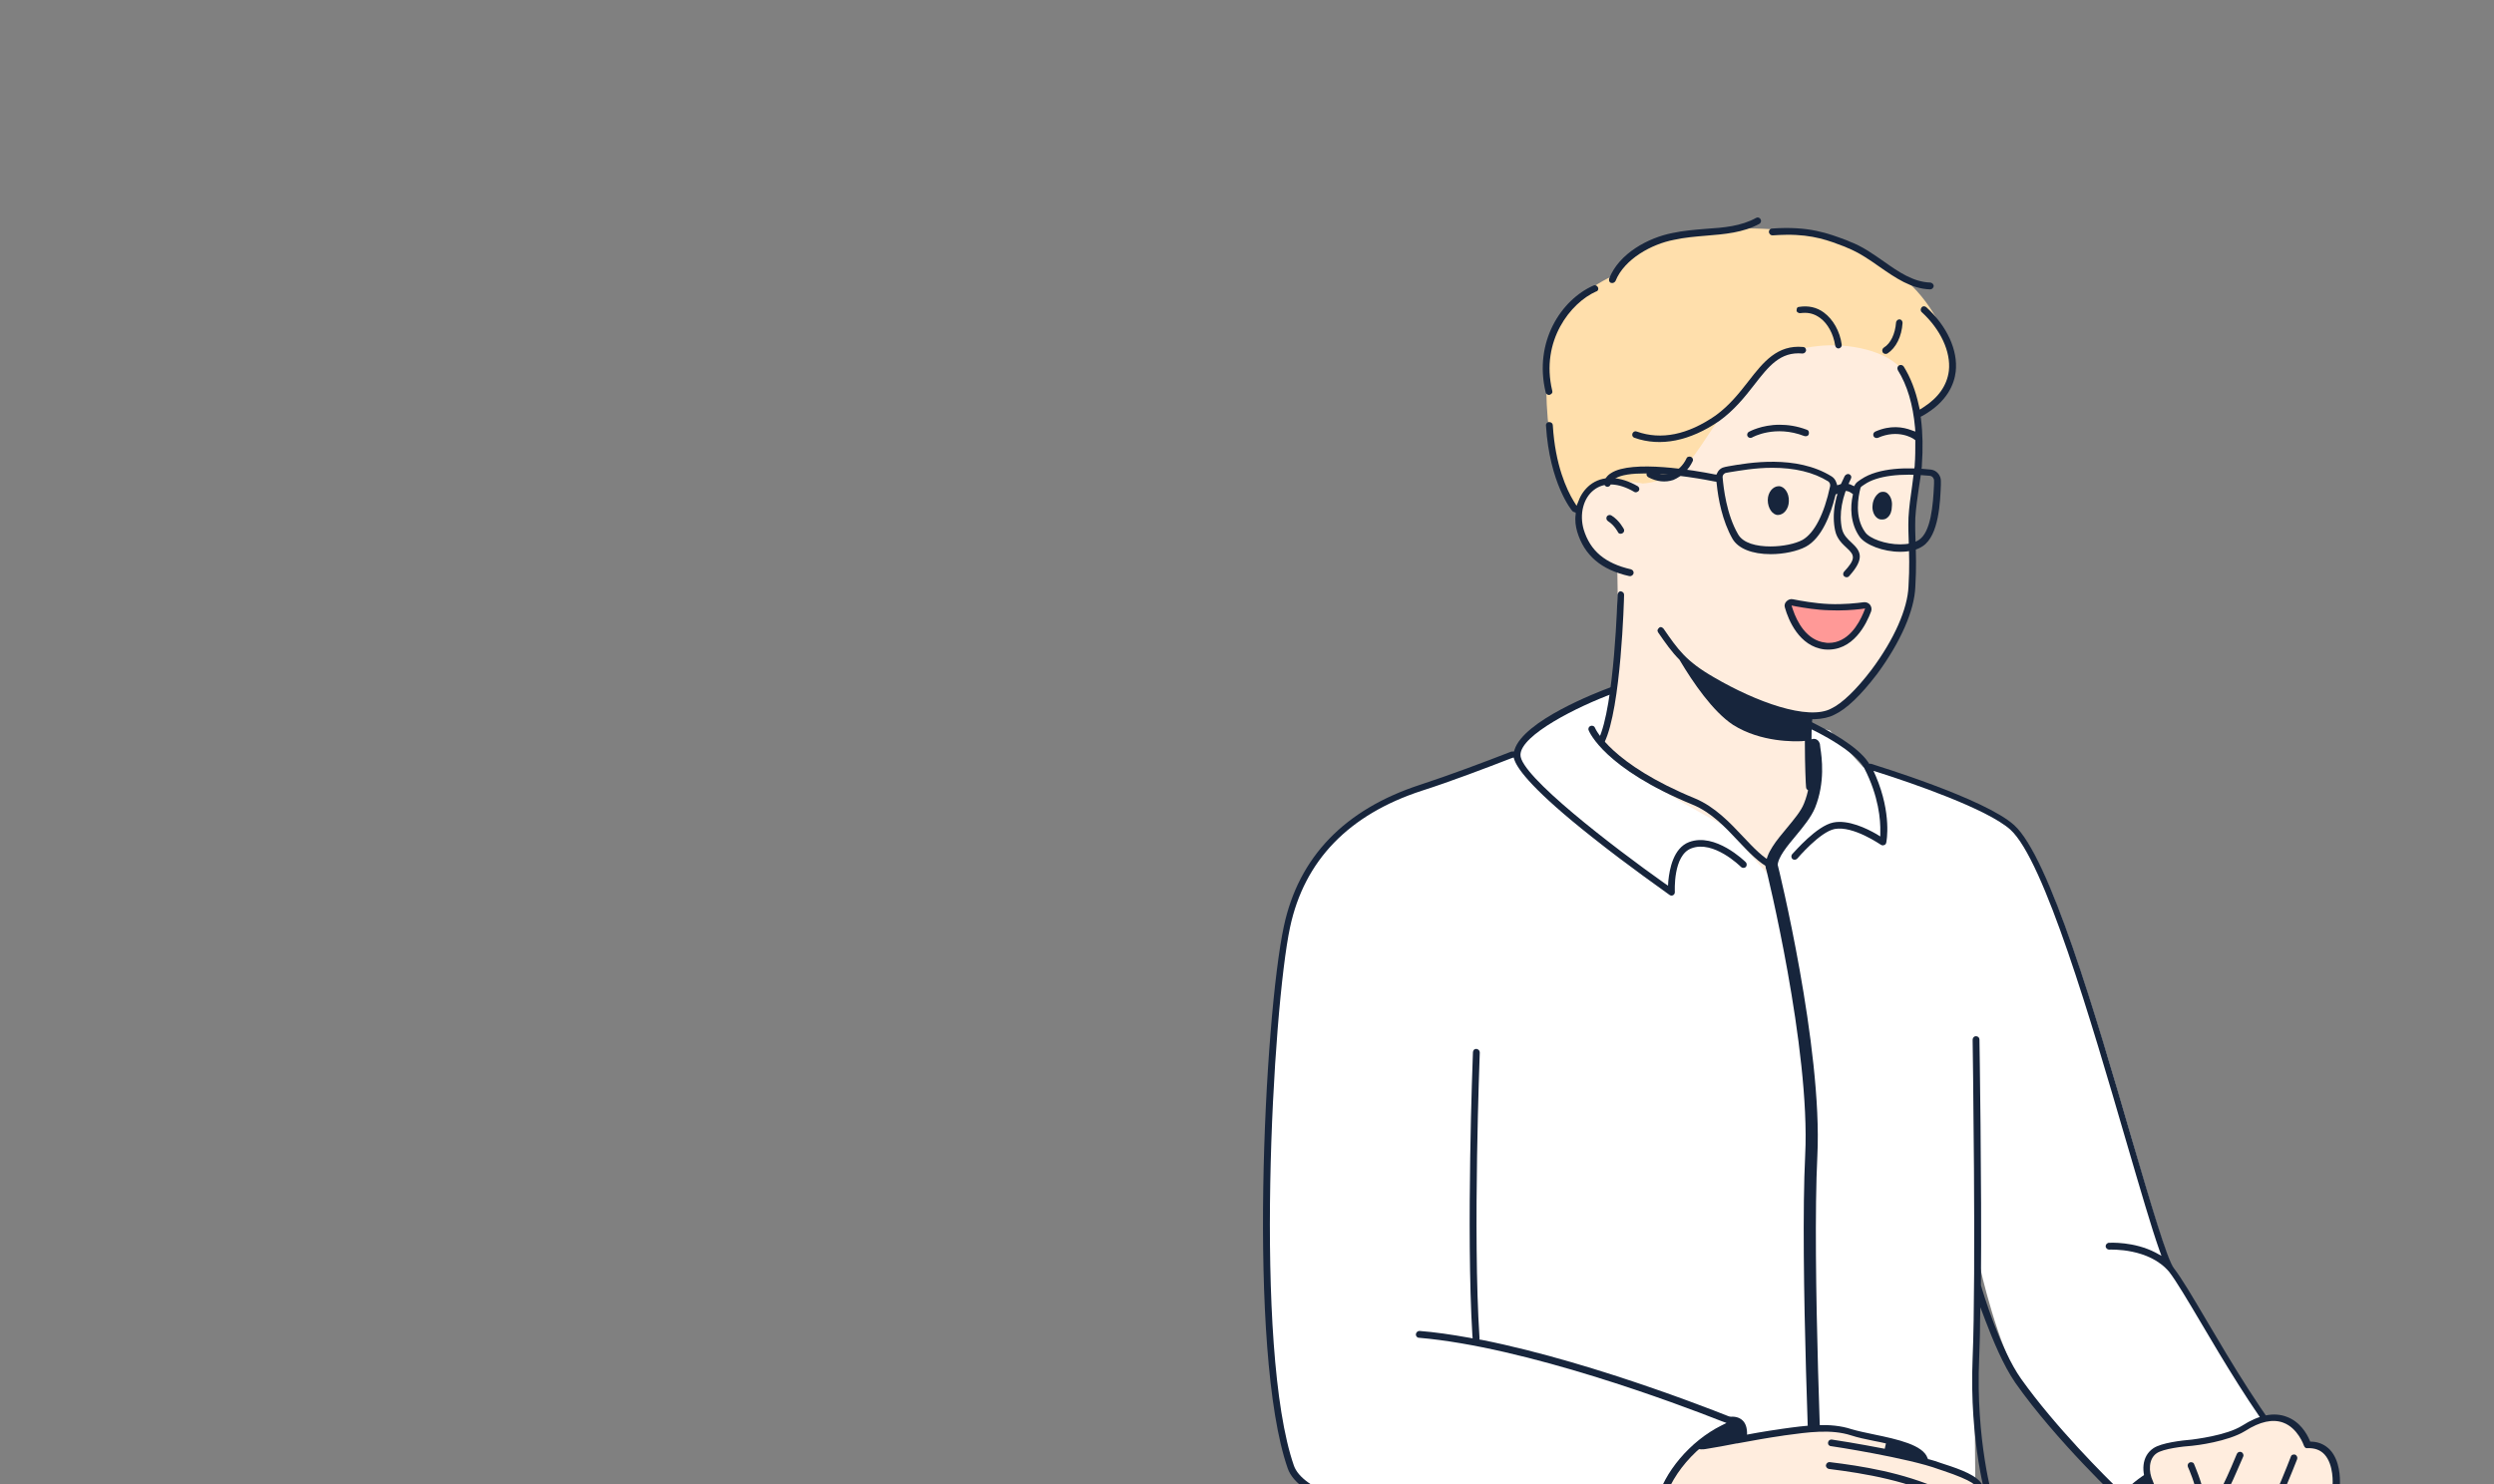 <?xml version="1.0" encoding="utf-8"?>
<!-- Generator: Adobe Illustrator 28.3.0, SVG Export Plug-In . SVG Version: 6.00 Build 0)  -->
<svg version="1.1" id="圖層_1" xmlns="http://www.w3.org/2000/svg" xmlns:xlink="http://www.w3.org/1999/xlink" x="0px" y="0px"
	 width="840px" height="500px" viewBox="0 0 840 500" style="enable-background:new 0 0 840 500;" xml:space="preserve">
<rect x="0" y="0" width="840" height="500" fill="#808080" stroke="none"/>
<style type="text/css">
	.st0{fill:#FFFFFF;}
	.st1{fill-rule:evenodd;clip-rule:evenodd;fill:#FFDFAC;}
	.st2{fill-rule:evenodd;clip-rule:evenodd;fill:#FFEDDE;}
	.st3{fill-rule:evenodd;clip-rule:evenodd;fill:#FF9997;}
	.st4{fill:#D3D3D3;}
	.st5{fill:#9E9E9E;}
	.st6{fill:#FFEDDE;}
	.st7{fill:#17253C;}
	.st8{fill-rule:evenodd;clip-rule:evenodd;fill:#85CEBA;}
	.st9{fill-rule:evenodd;clip-rule:evenodd;fill:#FFFFFF;}
	.st10{fill-rule:evenodd;clip-rule:evenodd;fill:#FFDDC0;}
	.st11{fill-rule:evenodd;clip-rule:evenodd;}
</style>
<g>
	<g>
		<g>
			<path class="st7" d="M730.2,491.1l3.2,19.8c0,0-14.5,3.8-17.4-2.3C712.8,501.8,730.2,491.1,730.2,491.1z"/>
			<path class="st0" d="M501.4,274.2l9.4-18.7c-0.4-10.7,20.8-20.1,39.5-24.5l66,15.1l11.2,12.3l11.4,3.5c0,0,28.4,115.6,26.9,135.3
				s-0.4,111.2-0.4,111.2l-205.6-7l35-215.2L501.4,274.2z"/>
			<path class="st0" d="M628.6,258.4c0,0,40.4,11.6,50.2,20.5c18.3,16.5,46.8,140.5,53.6,149.2s24.2,43.2,41.5,63.4
				c-21.4-5.9-47.1,0-58,13.4c0,0-21.5-20.2-35.3-39.7c-7.6-10.8-13.8-38.6-13.8-38.6L628.6,258.4z"/>
			<path class="st7" d="M582.6,500.3l-12.4-15.7c0,0,10.8-10.4,16.3-6.4C592.5,482.5,582.6,500.3,582.6,500.3z"/>
			<g>
				<path class="st1" d="M638.2,91.4c-9.9-7.1-19.2-11.1-31.3-13c-16.7-2.8-36.2-1.2-47.7,2.2c-10.2,3.1-14.6,11.8-14.6,11.8
					s-20.1,7.1-23.2,27.3c-1.2,8.4-0.6,24.5,1.9,34.1c3.4,13.3,9,18.9,9,18.9L637.9,142c0,0,24.2-4.3,19.2-22.3
					C655.2,111.2,649.3,99.4,638.2,91.4z"/>
				<path class="st2" d="M553.3,162.9c0,0-17-3.4-19.2,3.7c-0.9,3.1-3.1,10.2-0.9,14.9c3.1,6.5,11.5,10.2,11.5,10.2s1.5,42.7-5,57.9
					c-1.9,6.1,41.3,28.7,41.3,28.7l14.2,16l15.3-26.1l-2.4-26.6l8.7-1.2c0,0,3.7-1.5,9.3-7.1c4.6-5,11.1-13,14.6-20.7
					c4-9.3,4.3-16.7,4-23.5c-0.3-5.6-0.3-14.2-0.3-14.2l2.2-28.5c0,0,0.6-12.7-5.6-21.4c-5-6.8-18.3-9.6-28.8-8.4
					c-5.3,0.6-11.1,1.9-14.9,4.6c-5,3.4-7.7,9-13.6,14.6c-6.8,6.5-11.1,16.7-17,22C560.7,162.6,553.3,162.9,553.3,162.9z"/>
				<path class="st3" d="M616.1,204.5c-4.9-0.2-9.8-1.1-12.4-1.6c-0.9-0.2-1.6,0.6-1.4,1.5c1.1,3.9,4.5,12.3,12.3,13.2
					c8.9,0.9,13.1-8.1,14.5-12.1c0.3-0.8-0.4-1.7-1.3-1.6C625.4,204.3,620.9,204.7,616.1,204.5z"/>
				<g>
					<path class="st7" d="M531.2,179.1c2.4,8,8.1,12.9,17.6,15c0.6,0.1,1.2-0.3,1.4-0.9c0.1-0.6-0.2-1.2-0.9-1.4
						c-8.7-2-13.7-6.2-15.9-13.4c-1.5-5.2-0.1-10.6,3.4-13.3c3.4-2.7,8.3-2.5,13.6,0.6c0.3,0.2,0.6,0.2,0.9,0.1
						c0.3-0.1,0.5-0.3,0.7-0.5c0.3-0.5,0.1-1.2-0.4-1.5c-6.1-3.5-11.9-3.7-16.1-0.4c-1.6,1.3-3,3.1-3.8,5.3l-0.7,1.7l-1-1.6
						c-2.3-3.8-6.2-12.1-7-25.5c0-0.6-0.5-1.1-1.2-1.1c0,0,0,0-0.1,0c-0.6,0-1.1,0.6-1,1.2c1.2,19.4,8.6,28.5,8.9,28.8
						c0.1,0.1,0.3,0.2,0.5,0.3l0.6,0.2v0.6C530.4,175.4,530.7,177.3,531.2,179.1z"/>
					<path class="st7" d="M546.4,179.7c0.6-0.3,0.8-1,0.5-1.5c-0.1-0.1-1.4-2.8-4.1-4.5c-0.2-0.1-0.4-0.2-0.6-0.2
						c-0.4,0-0.8,0.2-1,0.5c-0.3,0.5-0.2,1.2,0.4,1.6c2.1,1.3,3.3,3.6,3.3,3.6C545.1,179.8,545.8,180,546.4,179.7z"/>
					<path class="st7" d="M540.4,250.1c5.6-11.5,6.6-48.2,6.6-49.7c0-0.3-0.1-0.6-0.3-0.8s-0.5-0.3-0.8-0.4l0,0l0,0
						c-0.3,0-0.5,0.1-0.7,0.3s-0.3,0.5-0.4,0.8c0,0.4-1,37.6-6.4,48.8c-0.1,0.3-0.2,0.6-0.1,0.9c0.1,0.3,0.3,0.5,0.6,0.6
						C539.4,250.9,540.1,250.7,540.4,250.1z"/>
					<path class="st7" d="M623.6,182.8c-1.3-1.2-2.7-2.5-3.2-4.6c-1.1-5,0-10.9,3-16.9c0.3-0.6,0.1-1.2-0.5-1.5
						c-0.2-0.1-0.3-0.1-0.5-0.1c-0.1,0-0.2,0-0.4,0.1c-0.3,0.1-0.5,0.3-0.7,0.6c-3.3,6.5-4.4,12.9-3.2,18.4c0.6,2.8,2.5,4.5,3.9,5.8
						c2.8,2.5,3,3.8-0.9,8c-0.2,0.2-0.3,0.5-0.3,0.8s0.1,0.6,0.4,0.8c0.4,0.4,1.2,0.4,1.6-0.1C628.3,188,626.6,185.6,623.6,182.8z"
						/>
					<path class="st7" d="M609.2,146.3c0.1-0.3,0.1-0.6,0-0.9c-0.1-0.3-0.3-0.5-0.6-0.6c-3.4-1.3-6.5-1.7-9.2-1.7
						c-6.1,0-10.2,2.3-10.4,2.4l0,0c-0.5,0.3-0.7,1-0.4,1.5s1,0.7,1.5,0.4c0.3-0.2,7.8-4.3,17.6-0.5c0.3,0.1,0.6,0.1,0.9,0
						C608.9,146.8,609.1,146.6,609.2,146.3z"/>
					<path class="st7" d="M538.2,96.8c-0.2-0.4-0.6-0.7-1-0.7c-0.2,0-0.3,0-0.5,0.1c-10.9,4.8-20.2,19-16.1,36
						c0.1,0.6,0.8,1,1.4,0.8c0.3-0.1,0.5-0.3,0.7-0.5c0.2-0.3,0.2-0.6,0.1-0.9c-4-16.8,6.2-29.6,14.8-33.4
						C538.2,98.1,538.5,97.4,538.2,96.8z"/>
					<path class="st7" d="M621.3,83.1l0.9,0.4c4,1.6,7.6,4.1,11,6.5c5.2,3.6,10.5,7.3,16.9,7.5l0,0c0.6,0,1.1-0.5,1.2-1.1
						c0-0.6-0.5-1.1-1.1-1.2c-5.8-0.2-10.6-3.5-15.7-7.1c-3.6-2.5-7.2-5.1-11.5-6.7l-0.9-0.4c-6.4-2.4-12.9-4.9-25.3-4
						c-0.6,0-1.1,0.6-1,1.2c0,0.3,0.2,0.6,0.4,0.8s0.5,0.3,0.8,0.3l0,0c1.7-0.1,3.2-0.2,4.7-0.2C610.7,79,616.1,81.1,621.3,83.1z"/>
					<path class="st7" d="M591.5,73.4c-5.1,2.8-10.8,3.3-17,3.7c-3.7,0.3-7.5,0.6-11.2,1.4c-8.2,1.6-18,6.9-21.3,15.3
						c-0.1,0.3-0.1,0.6,0,0.9c0.1,0.3,0.3,0.5,0.6,0.6c0.6,0.2,1.2-0.1,1.5-0.6c3-7.5,12.3-12.5,19.7-13.9c3.6-0.8,7.3-1.1,10.9-1.4
						c6.1-0.5,12.4-1,17.9-4c0.5-0.3,0.7-1,0.4-1.5C592.7,73.3,592,73.1,591.5,73.4z"/>
					<path class="st7" d="M658.7,125.2c0.8-7.2-2.9-15.3-9.9-21.7c-0.2-0.2-0.5-0.3-0.8-0.3s-0.6,0.1-0.8,0.4
						c-0.4,0.5-0.4,1.2,0.1,1.6c6.3,5.8,9.8,13.3,9.1,19.7c-0.6,4.9-3.5,9.1-8.7,12.4l-1.1,0.7l-0.3-1.3c-1.1-5.1-2.8-9.5-5.1-13.2
						c-0.2-0.3-0.4-0.4-0.7-0.5s-0.6,0-0.9,0.1c-0.3,0.2-0.4,0.4-0.5,0.7s0,0.6,0.1,0.9c3.2,5.1,5.1,11.6,5.8,19.3l0.1,1.4l-1.4-0.5
						c-2.7-1-6.9-1.8-12.1,0.5c-0.6,0.3-0.8,0.9-0.6,1.5c0.3,0.6,0.9,0.8,1.5,0.6c6.8-3,11.7,0.1,12.2,0.5l0.4,0.3v0.5
						c0,2.7,0,5.3-0.2,7.8v0.3c-0.3,2.4-0.6,4.7-0.9,7c-0.5,3.4-1,6.9-1.2,10.5c-0.1,3.3,0,5.9,0.1,8.7c0.1,3.7,0.3,7.8-0.1,14.5
						c-0.3,7.5-4.8,17.8-12.5,28.1c-5.1,6.7-9.9,11.3-13.5,13c-7.8,4.2-25.5-2.3-39.5-10.5c-9.4-5.4-12.1-9.3-17-16.4
						c-0.2-0.2-0.4-0.4-0.7-0.5s-0.6,0-0.8,0.2s-0.4,0.4-0.5,0.7s0,0.6,0.2,0.9c2.5,3.6,4.5,6.5,7.2,9.2l0.1,0.2
						c4.4,7.4,11.1,17.2,17.9,21.7c9.5,6,21,5.6,23.2,5.5l1-0.1v1c0,6.9,0.3,13.8,0.4,14.6c0,0.6,0.5,1.1,1.1,1.1
						c0.7,0,1.2-0.6,1.1-1.2c0-0.1-0.7-13.9-0.2-22l0.1-0.8h0.8c2.6-0.1,4.9-0.6,6.6-1.5c4.1-1.9,8.9-6.5,14.4-13.7
						c7.9-10.7,12.6-21.4,12.9-29.4c0.4-6.8,0.2-10.9,0.1-14.6c-0.1-2.8-0.2-5.3-0.1-8.6c0.2-3.4,0.7-6.7,1.2-10.2
						c0.4-2.3,0.7-4.7,1-7.2v-0.3c0.4-5.6,0.3-10.9-0.3-15.7l-0.1-0.7l0.6-0.3C655.9,135.4,658.2,129.4,658.7,125.2z"/>
					<path class="st7" d="M607.3,116.9c-8.7-0.8-13.4,5.1-18.3,11.4c-3.2,4.1-6.5,8.3-11.2,11.7l0,0c-9.4,6.5-18.3,8.3-26.5,5.4
						c-0.1,0-0.3-0.1-0.4-0.1c-0.5,0-0.9,0.3-1.1,0.8c-0.2,0.6,0.1,1.2,0.7,1.4c8.8,3.1,18.7,1.1,28.6-5.7c5-3.6,8.6-8.1,11.7-12.1
						c4.9-6.3,8.8-11.3,16.3-10.6c0.3,0,0.6-0.1,0.8-0.3s0.4-0.5,0.4-0.8s-0.1-0.6-0.3-0.8C607.9,117.1,607.6,116.9,607.3,116.9z"/>
					<path class="st7" d="M570.1,155.4c0.3-0.6,0-1.2-0.6-1.5c-0.3-0.1-0.6-0.1-0.9,0c-0.3,0.1-0.5,0.3-0.6,0.6
						c-1.1,2.3-3,4.2-5.2,4.9c-2.1,0.7-4.3,0.4-6.6-0.8c-0.2-0.1-0.3-0.1-0.5-0.1c-0.1,0-0.2,0-0.3,0.1c-0.3,0.1-0.5,0.3-0.7,0.6
						c-0.1,0.3-0.2,0.6-0.1,0.9c0.1,0.3,0.3,0.5,0.6,0.7c2.8,1.5,5.7,1.8,8.4,0.9C566.4,160.5,568.8,158.2,570.1,155.4z"/>
					<path class="st7" d="M640.8,108.8c0-0.6-0.4-1.2-1-1.2h-0.1c-0.3,0-0.5,0.1-0.7,0.3s-0.4,0.5-0.4,0.8l0,0
						c-0.3,3.8-1.8,7-4.1,8.4c-0.3,0.2-0.4,0.4-0.5,0.7s0,0.6,0.1,0.9c0.3,0.5,1,0.7,1.6,0.4C638.6,117.2,640.5,113.4,640.8,108.8z"
						/>
					<path class="st7" d="M605.1,104.6c0,0.3,0.2,0.6,0.5,0.7c0.2,0.2,0.5,0.2,0.8,0.2c0.6-0.1,1.1-0.1,1.6-0.1c1.8,0,3.5,0.6,5,1.7
						c2.6,1.9,4.5,5.4,5.1,9.3c0.1,0.6,0.6,1,1.1,1c0.8-0.1,1.2-0.7,1.1-1.3c-0.6-4.5-2.9-8.5-6-10.8c-2.4-1.8-5.3-2.4-8.4-1.9
						c-0.3,0-0.6,0.2-0.7,0.5C605.2,104,605.1,104.3,605.1,104.6z"/>
					<path class="st7" d="M634.4,165.7c-0.1,0-0.2,0-0.3,0c-0.7,0-1.2,0.3-1.5,0.6c-1,0.8-1.8,2.3-1.9,3.9c-0.2,1.5,0.3,3.1,1.2,4
						c0.5,0.5,1.1,0.8,1.6,0.8h0.1c0.8,0.1,1.6-0.1,2.2-0.7c0.9-0.8,1.4-2.1,1.4-3.7c0.2-1.6-0.3-3.2-1.2-4.1
						C635.6,166,635,165.7,634.4,165.7z"/>
					<path class="st7" d="M599.1,163.8c-2,0-3.7,2.1-3.7,4.7c0,2.7,1.6,5,3.4,5c2,0,3.7-2.1,3.7-4.7
						C602.6,166.1,601,163.8,599.1,163.8z"/>
					<path class="st7" d="M629.8,203.7c-0.5-0.6-1.3-0.9-2.1-0.8c-2.3,0.3-6.8,0.8-11.6,0.6s-9.7-1.1-12.2-1.6
						c-0.8-0.2-1.6,0.1-2.2,0.7c-0.6,0.6-0.8,1.4-0.5,2.2c1.1,3.9,4.7,13,13.3,14c9.7,0.9,14.2-8.8,15.7-12.8
						C630.5,205.2,630.3,204.3,629.8,203.7z M627.6,206.5c-1.6,3.8-5.2,10.1-11.7,10.1c-0.3,0-0.7,0-1.1-0.1
						c-6.4-0.7-9.6-7.2-10.9-11l-0.5-1.5l1.5,0.3c2.8,0.5,7,1.2,11.2,1.3l0,0c4.1,0.2,8-0.1,10.6-0.4l1.5-0.2L627.6,206.5z"/>
				</g>
			</g>
			<g>
				<g>
					<path class="st7" d="M611.9,509.5c-1.1,0-2-0.9-2-1.9c0-0.8-3.7-82.1-1.9-118.4c1.8-35.9-13.1-96.4-13.3-97
						c-0.3-1.1,0.4-2.2,1.5-2.5s2.2,0.4,2.5,1.5c0.2,0.6,15.2,61.7,13.4,98.2c-1.8,36.1,1.8,117.2,1.9,118
						C614,508.5,613.1,509.4,611.9,509.5C612,509.5,612,509.5,611.9,509.5z"/>
				</g>
			</g>
			<g>
				<path class="st6" d="M667.4,519.1c7.5-3,3.3-7.6-9.7-14.1c-12.7-6.7-27.6-9.5-41.1-11.1l-15.1,13L667.4,519.1z"/>
				<path class="st6" d="M654.4,503.1c6.7,1.1,11.6,3.6,13-0.5c1.4-4-9.7-7.2-13.7-8.6c-10.4-3.9-36.6-7.9-36.6-7.9L654.4,503.1z"/>
				<path class="st6" d="M649.1,492c-1.1-5.7-17.8-7.1-25-9.4c-7.3-2.4-15.3-1.2-23.6,0s-16.8,3-26.1,4.5
					c-6.6,1.2-22.3-11.8-24.8-14.9l-8.2,32.8c0,0,11.9,9.4,20.4,12.6c17.9,6.6,27.1,6.8,41.1,9.7L649.1,492z"/>
				<path class="st7" d="M574.1,486c-5.9,1.1-21-11.2-23.7-14.5c-0.2-0.2-0.5-0.4-0.8-0.4s-0.6,0.1-0.8,0.2
					c-0.2,0.2-0.4,0.5-0.4,0.8s0.1,0.6,0.2,0.8c2.2,2.7,18.4,16.7,25.8,15.3c3.6-0.6,7.1-1.2,10.5-1.9h0.2c5.4-1,10.4-1.9,15.3-2.6
					l0.6-0.1c8.1-1.1,15.7-2.2,22.5,0c2.1,0.7,4.9,1.3,7.9,1.9c1.2,0.2,2.5,0.5,3.8,0.8l-0.4,1.8c-8.8-1.7-16.9-3-17.8-3.1
					c-0.6-0.1-1.2,0.3-1.3,1c0,0.3,0,0.6,0.2,0.8c0.2,0.2,0.4,0.4,0.7,0.4s26.2,4,36.4,7.8c0.4,0.1,0.9,0.3,1.5,0.5
					c10.1,3.4,11.5,5.1,11.5,6.3v0.2l-0.1,0.2c-0.7,2-2.7,1.7-7.3,0.6c-1.3-0.3-2.9-0.7-4.5-0.9c0,0-0.1,0-0.2,0l-0.3-0.1
					c-12.7-5.7-26.6-7.9-37.3-9.2c-0.6-0.1-1.2,0.4-1.3,1s0.4,1.2,1,1.3c12,1.5,27.4,4,40.8,11c11.2,5.5,12.8,8.3,12.8,9.5
					c0,1.1-1.6,1.9-2.9,2.5l-0.5,0.2l-0.4-0.4c-3.8-3.3-12.7-6.3-21.8-9c-12-3.6-27-6.2-28.7-6.5c-0.6-0.1-1.2,0.3-1.3,0.9
					s0.3,1.2,0.9,1.3c0.2,0,15.8,2.7,28.4,6.5c5.2,1.6,11.7,3.6,16.4,5.8c5.7,2.7,5.9,4.2,5.7,4.8c-0.5,1.7-3.9,1.7-10.6,0.2
					c-0.5-0.1-0.9-0.2-1.2-0.3c-0.8-0.2-2.6-0.6-4.9-1.2c-6.2-1.6-15.5-4-20.9-4.7l-2.1-0.3c-6.6-0.8-12.2-1.6-15.2,0.1
					c-0.1,0.1-0.3,0.2-0.4,0.5c-0.2,0.4-0.3,0.6-0.3,0.7c-0.2,1.9,5.9,4.5,18,7.6c18,4.5,18.6,6.3,18.9,7l0.1,0.3
					c0,0.4-0.3,0.9-0.8,1.5l-0.3,0.2c-2.6,1.5-14.4-0.8-32.5-4.8c-4.6-1-9.4-2.1-13.1-2.8c-3-0.6-5.7-1-8.4-1.5
					c-8.8-1.5-17.2-2.9-30-7.6c-8.2-3.1-19.6-12-20.1-12.4c-0.2-0.2-0.4-0.2-0.7-0.2h-0.1c-0.3,0-0.6,0.2-0.8,0.4
					c-0.2,0.2-0.3,0.5-0.2,0.8c0,0.3,0.2,0.6,0.4,0.8c0.5,0.4,12.1,9.5,20.7,12.7c13,4.8,21.4,6.2,30.3,7.7c3.3,0.6,7,1.2,10.9,2
					c3.1,0.6,6.7,1.4,10.5,2.3c22,4.9,32.6,6.7,34.9,3.9c0.8-0.9,1.7-2.4,1.2-4c-0.9-2.8-5.9-4.9-20.5-8.6
					c-5.5-1.4-9.4-2.7-11.6-3.5l-5.5-2l5.8,0.2c2.4,0.1,5.2,0.4,8.3,0.8l2.1,0.3c5.3,0.7,14.4,3,20.5,4.6c2.6,0.7,4.4,1.1,5.2,1.3
					c0.3,0.1,0.6,0.1,1,0.2c2.1,0.5,5.1,1.2,7.8,1.2c3.2,0,5-1,5.6-3c0.1-0.4,0.1-0.9,0.1-1.4l-0.1-0.7l0.6-0.3
					c2.4-1.1,3.7-2.5,3.7-4.2c0.1-2.4-2.3-5-7.4-8l-2.1-1.3l2.4-0.4c1.6-0.3,2.6-1.2,3.2-2.8c0.3-0.8,0.2-1.7-0.2-2.6
					c-1.5-3-7.1-5.1-12.7-6.9l-1.5-0.5c-1-0.4-2.1-0.7-3.5-1.1l-0.5-0.1l-0.2-0.4c-1.5-4.4-10.2-6.3-17.9-7.9
					c-2.9-0.6-5.7-1.2-7.7-1.8c-7.3-2.4-15.6-1.2-23.5-0.1l-0.6,0.1c-5,0.7-10,1.6-15.3,2.6l-0.4-0.8l0,0l0.2,0.9
					C581.3,484.8,577.7,485.4,574.1,486z"/>
			</g>
			<path class="st0" d="M518,250.6c0,0-23.6,9.5-39.6,14.7c-17.5,5.7-39,18.1-45.2,46.9c-6.2,28.8-12.4,142.9,1.3,182
				c8,23,127.8,27.3,127.8,27.3c-11.8-11.8,4.1-36.3,22.3-42c0,0-63.3-26.2-106.7-29.9L518,250.6z"/>
			<path class="st7" d="M626.3,180.8c2,2.8,8,5.1,13.7,5.1c3.1,0,5.7-0.6,7.6-1.9c5.5-3.6,5.9-15.2,6.1-20.7v-1.1
				c0.1-2-1.4-3.8-3.4-4c-7.4-0.8-17.5-0.8-23.5,3.3l-0.3,0.2c-0.6,0.4-1.2,0.8-1.6,1.4l-0.4,0.7l-0.7-0.3c-0.7-0.4-1.5-0.6-2.3-0.6
				c-0.6,0-1.2,0.1-1.8,0.3l-0.9,0.3l-0.3-0.9c-0.3-0.9-0.8-1.6-1.6-2.1c-11.9-7.4-28-4.6-34.8-3.4l-1,0.2c-1.2,0.2-2.2,0.9-2.7,2
				l-0.3,0.6l-0.7-0.1c-6.4-1.3-27.8-5-34.8-0.4c-1.3,0.8-2.1,1.9-2.3,3.2c-0.1,0.3,0,0.6,0.2,0.9c0.2,0.3,0.4,0.4,0.7,0.5
				c0.6,0.1,1.2-0.3,1.3-0.9c0.1-0.7,0.6-1.3,1.4-1.8c2.1-1.4,5.9-1.8,10.2-1.8c9.5,0,21.4,2.3,23.3,2.7l0.7,0.1l0.1,0.7
				c0.5,5.1,1.9,12.5,5.3,18.5c1.9,3.3,6.6,5.2,12.9,5.2l0,0c4.4,0,9-1,11.8-2.5c5.4-2.9,8.4-10.9,9.9-17l0.2-0.7h0.4
				c1.3-1.1,3.2-1.7,5-0.3l0.4,0.3L624,167C623.2,170.6,623.1,176.2,626.3,180.8z M626.6,164.5l0.1-0.3c0.1-0.2,0.4-0.4,1-0.8
				l0.3-0.2c4.2-2.9,12.1-3.9,22-2.9c0.8,0.1,1.4,0.8,1.4,1.6v1.1h-0.9l0,0h0.9c-0.3,7.4-1.1,16.3-5.1,18.9
				c-1.7,1.1-3.9,1.5-6.3,1.5c-4.9,0-10.3-1.9-11.8-4.1C624.5,174.2,625.9,167.3,626.6,164.5z M616.4,163.8
				c-2,9.4-5.3,15.8-9.3,18.1c-2.4,1.3-6.6,2.2-10.8,2.2c-4.7,0-9.2-1.1-10.9-4.1c-3.9-6.7-4.9-15.6-5.2-19.1
				c-0.1-0.8,0.5-1.5,1.2-1.6l1.1-0.2c3.2-0.5,8.5-1.5,14.4-1.5c7.6,0,13.9,1.5,18.9,4.6C616.3,162.6,616.5,163.2,616.4,163.8z"/>
			<g>
				<path class="st7" d="M596.7,293.7L596.7,293.7c-1.2,0-2.1-1-2-2.1c0.1-4.3,3.7-8.5,7.1-12.6c2.3-2.8,4.8-5.7,5.8-8.3
					c3.1-7.6,1.9-15.3,1.5-18.2c-0.2-1.1-0.2-1.6-0.1-2.1c0.3-1.1,1.4-1.7,2.5-1.4c0.9,0.3,1.5,1.2,1.5,2.1c0,0.2,0.1,0.5,0.1,0.8
					c0.5,3.2,1.7,11.7-1.8,20.3c-1.3,3.1-3.9,6.3-6.4,9.3c-3,3.6-6.1,7.3-6.2,10.2C598.7,292.8,597.8,293.7,596.7,293.7z M613,251.5
					L613,251.5L613,251.5z M613,251.5L613,251.5L613,251.5z"/>
			</g>
			<g>
				<path class="st7" d="M773.8,492c0.3-0.4,0.2-1-0.1-1.3l0,0c-11.1-12.9-22.3-31.9-30.5-45.8c-4.7-8-8.5-14.4-11-17.6
					c-2.3-3-7.8-21.8-14.2-43.6c-12.3-42.3-27.7-94.9-39.6-105.7c-9.9-9-46.8-20.2-48.3-20.7l0,0h-0.2h-0.4l-0.2-0.4
					c-3.7-5.6-13.8-11-19.5-13.8c-0.6-0.3-1.2,0-1.5,0.5c-0.1,0.3-0.1,0.6,0,0.9c0.1,0.3,0.3,0.5,0.6,0.6c10.1,4.8,17,9.9,19,13.7
					c4.9,9.5,5.5,17.5,5.4,21.5v1.5L632,281c-3.3-1.9-9.5-4.9-14.5-3.9c-5.6,1.1-13,9.8-13.9,10.7c-0.4,0.5-0.3,1.2,0.1,1.6
					c0.5,0.4,1.2,0.3,1.6-0.1c0.1-0.1,7.6-9,12.6-10c6.3-1.2,15.5,5.3,15.6,5.3c0.3,0.2,0.7,0.3,1.1,0.1c0.4-0.1,0.6-0.4,0.7-0.8
					c0.1-0.4,1.9-9.7-3.5-22.4l-0.8-1.8l1.9,0.6c10.7,3.4,36.4,12.2,44.2,19.2c11.4,10.3,27.3,64.8,38.9,104.6
					c5.1,17.4,8.6,29.4,11.2,36.8l0.8,2.2l-2-1.1c-7.3-3.8-15.4-3.3-15.7-3.3s-0.6,0.2-0.8,0.4c-0.2,0.2-0.3,0.5-0.3,0.8
					s0.2,0.6,0.4,0.8c0.2,0.2,0.5,0.3,0.8,0.3c0.6,0,13.4-0.6,20.2,7.5c2.4,3.1,6.3,9.7,10.8,17.3c7.2,12.2,17.1,28.9,27,41.6
					l1.5,1.9l-2.3-0.4c-19.8-3.5-41.2,2-52,13.5l-0.6,0.7l-0.7-0.6c-5-4.8-22.1-21.8-33.6-38c-7-9.9-12.9-29.3-13.5-31.5v-0.1v-0.1
					c0.3-34.6-0.5-82.2-0.5-82.6c0-0.6-0.5-1.1-1.2-1.1c-0.6,0-1.1,0.5-1.1,1.2c0,0.8,1.2,79,0,107.2c-1.2,28.5,4.8,48.2,5,49.1
					c0.2,0.6,0.8,0.9,1.4,0.7c0.6-0.2,0.9-0.8,0.7-1.4c-0.3-0.8-6.1-20.6-4.9-48.3c0.1-3.4,0.3-7.5,0.3-12.4l0.1-4.8l1.7,4.5
					c2.4,6.3,6,15.1,10.1,21c13.7,19.5,35.2,39.7,35.4,39.9c0.2,0.2,0.5,0.3,0.8,0.3c0.4,0,0.7-0.2,0.9-0.4
					c10.6-13,36.1-18.8,56.9-13.1C773,492.7,773.5,492.5,773.8,492z"/>
				<path class="st7" d="M597.8,292.1c0.1-0.3,0.1-0.6,0-0.9c-0.1-0.3-0.3-0.5-0.6-0.6l0,0c-3.3-1.5-6.6-5-10-8.6
					c-4.5-4.8-9.6-10.2-16.3-13c-28.2-11.6-33.5-23.3-33.7-23.8s-0.6-0.7-1.1-0.7c-0.1,0-0.3,0-0.4,0.1c-0.6,0.2-0.9,0.9-0.6,1.5
					c0.2,0.5,5.3,12.8,35,25c6.3,2.6,11,7.6,15.5,12.4c3.6,3.8,7,7.4,10.7,9.1C596.8,292.9,597.5,292.7,597.8,292.1z"/>
				<path class="st7" d="M585.8,479.4c0-0.5-0.3-0.9-0.7-1.1c-0.5-0.2-46.3-19-86.1-26.9l-0.7-0.1v-0.7c-2.3-35.3,0.1-95.4,0.1-96
					c0-0.3-0.1-0.6-0.3-0.8c-0.2-0.2-0.5-0.4-0.8-0.4c-0.7-0.1-1.2,0.5-1.2,1.1c-0.1,2.5-2.3,60.3-0.2,95.2l0.1,1.2l-1.1-0.2
					c-6.1-1.1-11.7-1.9-16.8-2.3c-0.3,0-0.6,0.1-0.8,0.3c-0.2,0.2-0.4,0.5-0.4,0.8c-0.1,0.6,0.4,1.2,1,1.2
					c36.1,3.1,87,22.2,101.7,28l1.9,0.7l-1.8,0.9c-10.4,5.2-19.4,15.8-21.8,25.8c-1.2,4.8-0.8,9.2,1.2,12.8l0.8,1.4l-1.6-0.1
					c-9.2-0.4-41.7-2.1-72-7.1c-30.8-5-47.7-11.5-50.5-19.3c-13.7-39.3-7.1-154.4-1.3-181.4c4.8-22.5,19.8-38,44.4-46
					c9.4-3,21.5-7.6,30-10.9l0.9-0.3l0.3,0.9c1.2,3.3,6.6,10.5,26.1,25.9c12.3,9.8,24.8,18.5,26.1,19.5c0.4,0.3,0.9,0.3,1.2,0.1
					c0.4-0.2,0.6-0.6,0.6-1.1c0-0.1-0.7-12.4,5.6-14.7c7.4-2.8,16.3,5.9,16.7,6.3c0.4,0.4,1.2,0.4,1.6,0c0.2-0.2,0.3-0.5,0.3-0.8
					s-0.1-0.6-0.3-0.8c-0.4-0.4-10.3-10.1-19.1-6.8c-5.3,2-6.6,9.1-7,13.1l-0.1,1.6l-1.3-0.9c-16.8-11.9-48.6-36.2-48.4-43.2
					c0.1-6.7,19.3-16.3,31.3-20.7c0.6-0.2,0.9-0.9,0.7-1.5c-0.1-0.3-0.3-0.5-0.6-0.6s-0.6-0.1-0.9,0c-4.9,1.8-29.4,11.3-32.5,21.1
					l-0.2,0.6h-0.7l0,0c-0.1,0-0.3,0-0.4,0.1c-8.7,3.4-21,8-30.5,11.1c-25.4,8.3-40.9,24.3-45.9,47.7
					c-6.5,30.3-12.4,143.3,1.3,182.6c3.5,10.1,25.7,17.7,67.8,23c30.7,3.9,60.7,5,61,5c0.5,0,0.9-0.3,1.1-0.7
					c0.2-0.4,0.1-0.9-0.2-1.3c-4.4-4.4-4.1-10.1-3.1-14.1c2.7-11,13.7-22.5,25-26.1C585.4,480.3,585.7,479.9,585.8,479.4z"/>
			</g>
			<g>
				<path class="st6" d="M769.6,529.4c0,0,13.9-2.5,17.6-5.4c3.7-2.9,3.3-10.5,0.8-12.2c0,0,2.7-7.2-1-10.8c0,0,1.5-14.5-9.7-14.1
					c0,0-5-16.1-21.5-5.6c-5.8,3.7-17.4,4.8-17.4,4.8s-9.3,0.7-12.4,2.7c-3.5,2.3-3.5,7.2-1.7,10.8c1.7,3.7,2.9,16.3,8.3,17
					c5.4,0.8,9.5-6.8,8.5-13.4c-0.5-3.7-3.1-9.5-3.1-9.5s-11.3,26.6-2.7,30.4C744,528.1,769.6,529.4,769.6,529.4z"/>
				<path class="st6" d="M726,488.8c-3.5,2.3-3.5,7.2-1.7,10.8c1.7,3.7,2.9,16.3,8.3,17c5.4,0.8,9.5-6.8,8.5-13.4
					c-0.5-3.7-3.1-9.5-3.1-9.5L726,488.8z"/>
				<path class="st7" d="M787.9,524.9c2.1-1.6,3.2-4.6,3.1-8.1c-0.1-2-0.6-3.8-1.5-5l-0.3-0.4l0.1-0.4c0.5-2,1.5-6.9-1-10.2
					l-0.2-0.3v-0.3c0.1-2.3,0-8.1-3.3-11.7c-1.6-1.7-3.7-2.7-6.2-2.8h-0.5l-0.2-0.5c-1-2.3-3.3-6.3-7.8-7.9c-4.2-1.6-9.3-0.6-14.9,3
					c-5.4,3.4-16.4,4.6-16.9,4.7c-3.6,0.3-10.3,1.1-13,2.9c-4.2,2.8-4,8.3-2.1,12.3c0.4,0.9,0.9,2.6,1.4,4.5
					c1.1,4.3,2.4,9.5,5.2,11.9l0.4,0.3l-0.1,0.5c-0.2,1.4,0,2.7,0.6,3.7c0.8,1.4,2.1,2.1,3.8,2.1h0.7l0.3,0.2c1,0.8,3.6,2.5,7,3
					l0.3,0.1c1.4,0.4,12.2,3.9,21,3.9c1.4,0,2.9-0.1,4.3-0.4h0.2h0.2C775.7,529,785,527.2,787.9,524.9z M763.8,528.1
					c-2.5,0-5.5-0.3-9-0.9l-5.1-0.9l5.1-0.9c4.6-0.8,8.7-1.7,10.4-2.2c4.6-1.2,11.3-10.2,15.6-17.6c0.2-0.3,0.2-0.6,0.1-0.9
					c-0.1-0.3-0.3-0.5-0.5-0.7c-0.5-0.3-1.2-0.1-1.6,0.4c-2.5,4.2-9.8,15.3-14.2,16.5c-3.1,0.8-13.6,3.2-20.6,3.3
					c-1,0-2.1-0.2-3.2-0.5l-2.6-0.9l2.6-0.8c1.8-0.6,3.8-1.3,6.3-2.3c7.4-3,16.4-7.3,20.3-13.4c1.1-1.8,4.5-10.1,6.3-14.7
					c0.2-0.6-0.1-1.2-0.6-1.5c-0.3-0.1-0.6-0.1-0.9,0c-0.3,0.1-0.5,0.3-0.6,0.6c-1.3,3.4-5,12.6-6.1,14.3
					c-3.5,5.6-12.1,9.6-19.2,12.5c-5.9,2.4-9.4,3.4-11.8,3.4c-0.9,0-1.4-0.3-1.8-1c-0.2-0.3-0.3-0.6-0.3-1.1l-0.2-1h1.1l0,0
					c1.9,0,3.7-0.8,5.2-2.3c1.4-1.4,2.5-3.3,3.2-5.5l0.1-0.3l0.2-0.2c6.7-5.3,8.4-7.4,8.8-8.2c1.5-2.9,3.9-8.8,4.7-10.5
					c0.3-0.6,0-1.3-0.6-1.6c-0.6-0.2-1.2,0-1.5,0.6c-0.5,1.3-3.1,7.4-4.6,10.4c-0.3,0.5-1.1,1.6-5,4.8l-1.4,1.2l-0.1-1.8
					c0-0.4-0.1-0.9-0.1-1.3c-0.6-3.8-3.1-9.5-3.2-9.8c-0.1-0.3-0.3-0.5-0.6-0.6s-0.6-0.1-0.9,0c-0.6,0.3-0.8,0.9-0.6,1.5
					c0.3,0.6,2.5,5.8,3,9.2c0.2,1.4,0.2,3-0.2,4.6l-0.1,0.3l-0.3,0.2c-2.4,1.9-5.1,3.9-7.7,5.7l-0.7,0.5l-0.5-0.7
					c-1.8-2.2-3-6.9-3.8-10c-0.5-2.1-1-3.8-1.5-5c-1.5-3.2-1.5-7.5,1.3-9.4c2.2-1.5,8.8-2.3,11.9-2.5c1.2-0.1,12.1-1.4,17.9-5
					c5-3.2,9.3-4.1,12.8-2.8c4.9,1.8,6.9,7.5,7,7.8c0.2,0.5,0.6,0.9,1.1,0.8c2.5-0.1,4.4,0.6,5.8,2.1c3.2,3.5,2.8,10,2.7,10.7
					c0,0.4,0.1,0.7,0.3,0.9c3.1,3.1,0.7,9.6,0.7,9.6c-0.2,0.5,0,1,0.4,1.3c0.8,0.6,1.4,2.2,1.4,4.2c0.1,2.7-0.8,5-2.3,6.2
					c-1.3,1-4.4,2-9.3,3.1l-3.3,0.7l2.5-2.3c3.1-2.8,6.2-5.9,7.3-7.1c0.4-0.4,0.4-1.2,0-1.6c-0.2-0.2-0.5-0.3-0.8-0.3l0,0
					c-0.3,0-0.6,0.1-0.8,0.3c-3.4,3.6-11.2,11.1-13.4,11.6C767.4,527.9,765.7,528.1,763.8,528.1z"/>
			</g>
		</g>
	</g>
</g>
</svg>
